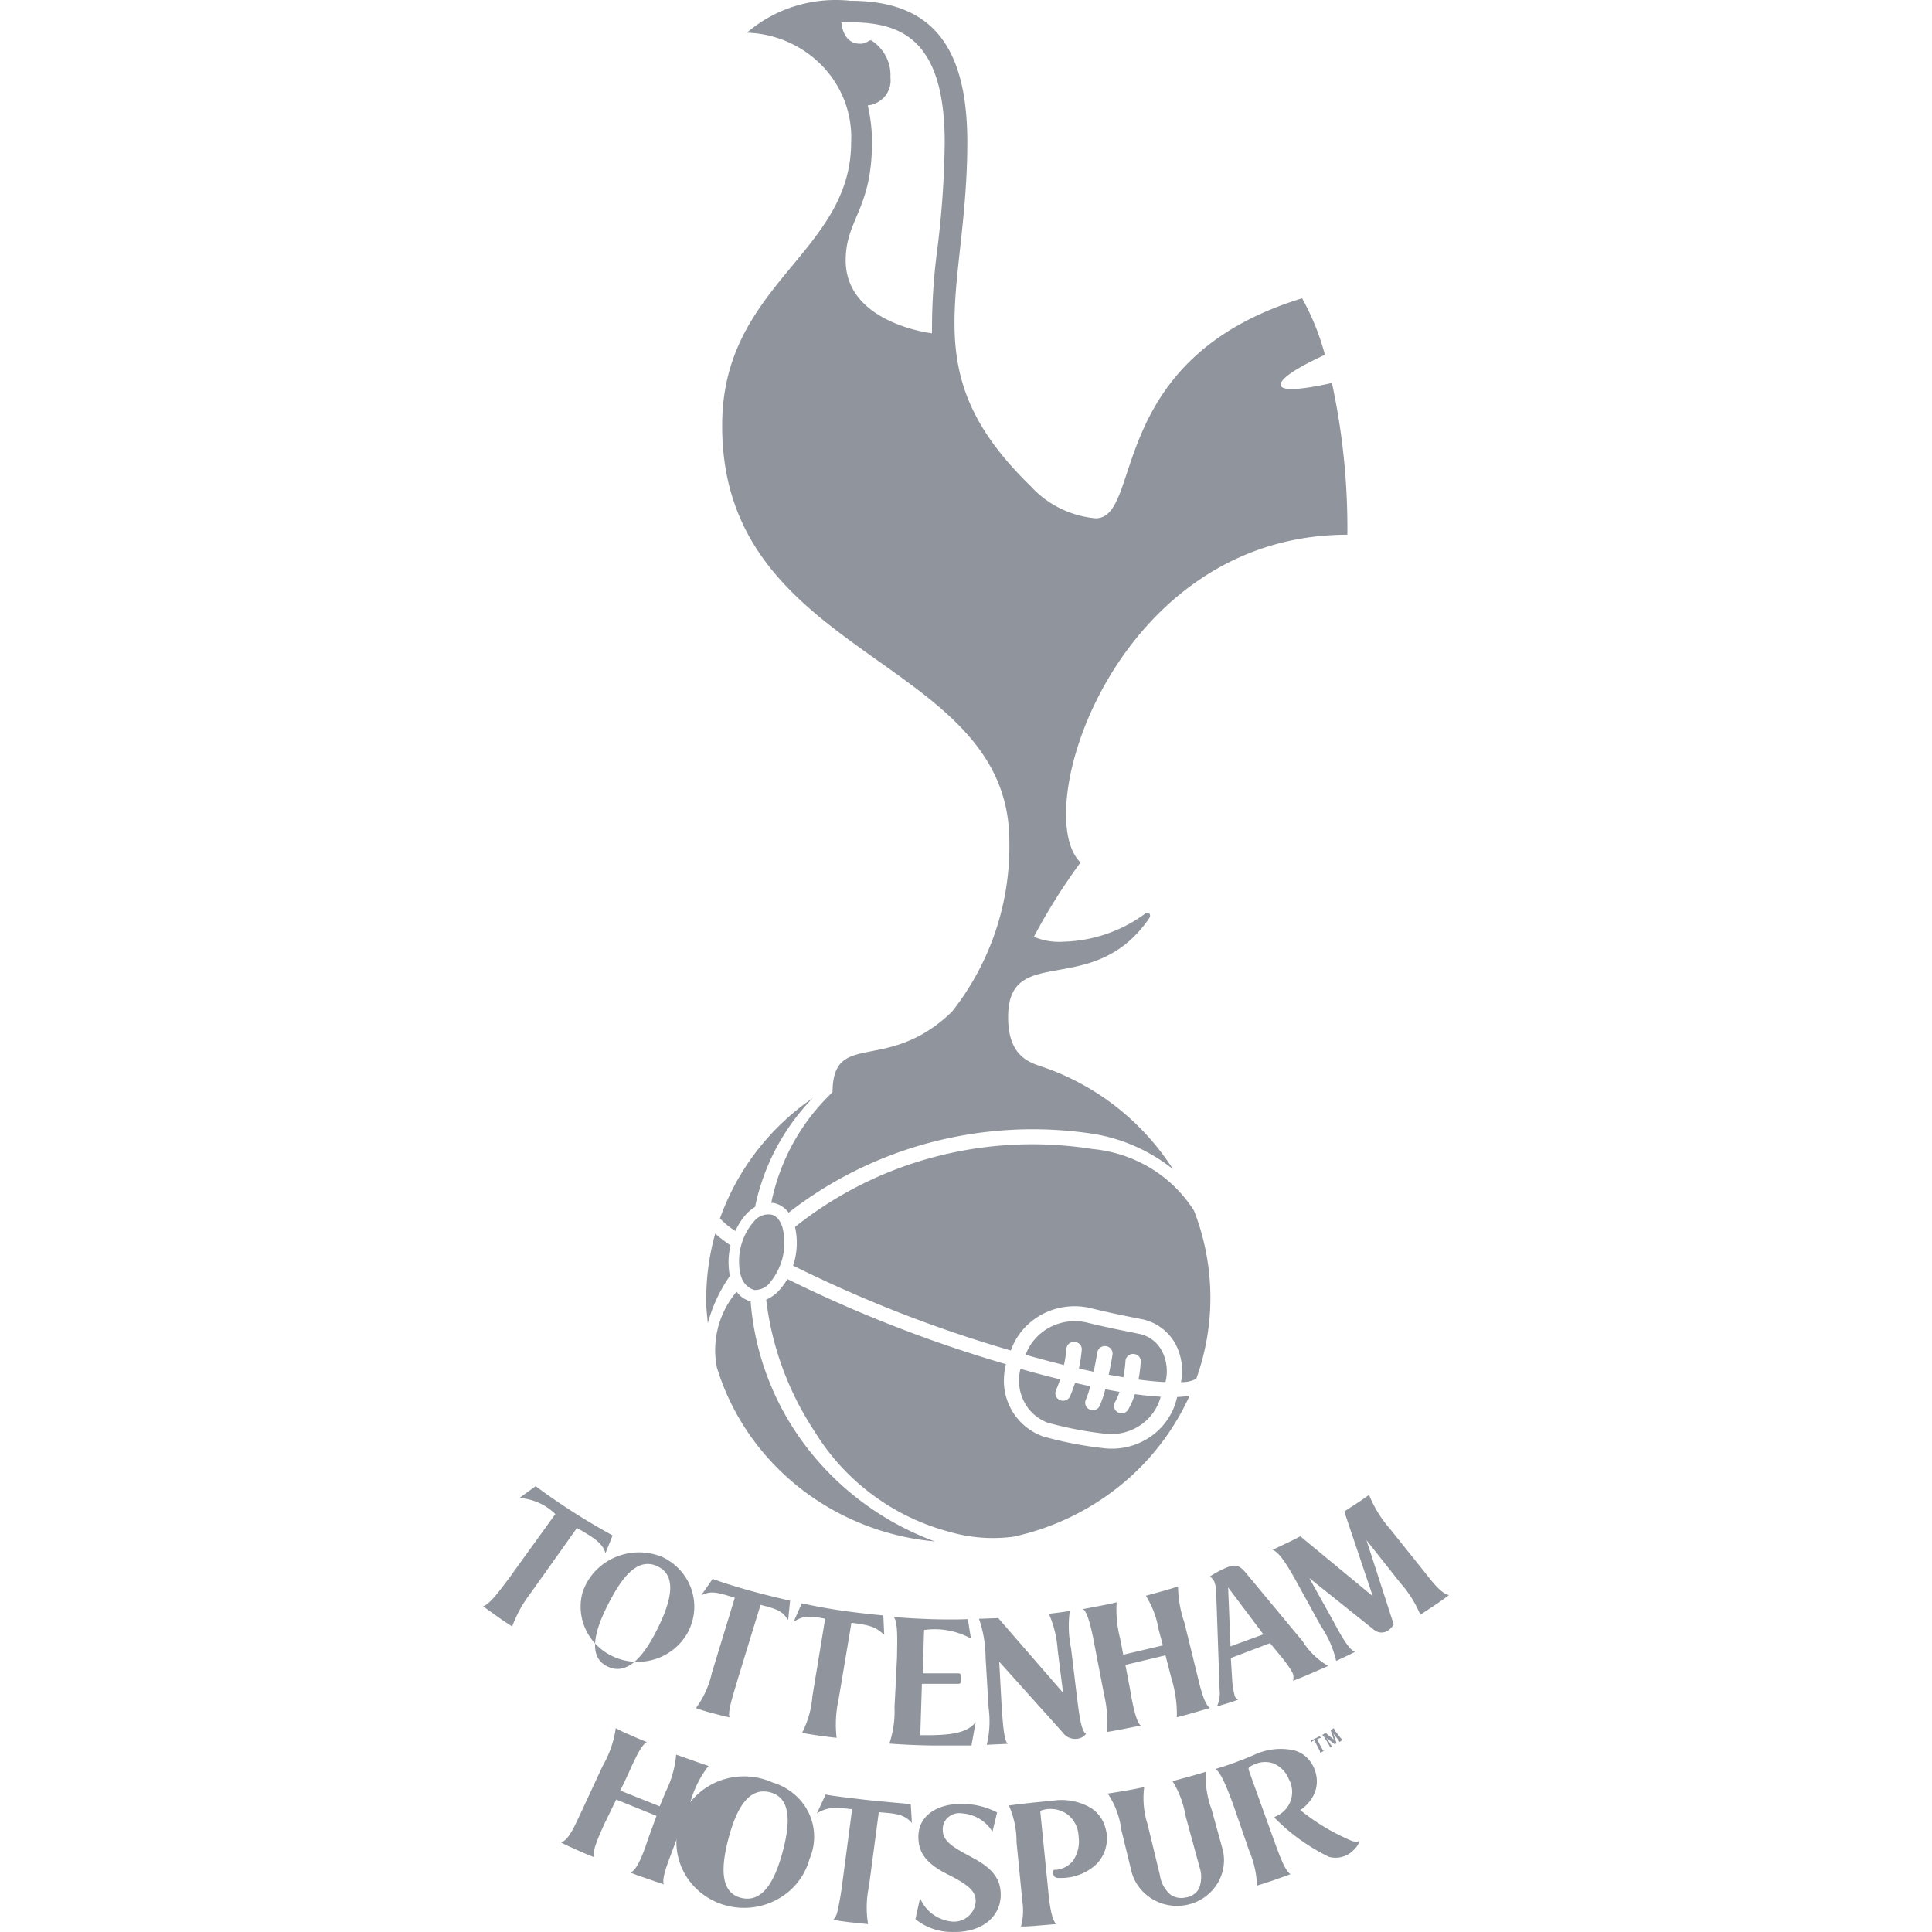 <svg width="40" height="40" viewBox="0 0 40 40" fill="none" xmlns="http://www.w3.org/2000/svg">
    <path d="m12.535 32.16.148-.371s-.423-.23-.823-.488a13.09 13.09 0 0 1-.77-.531l-.338.244c.282.019.547.137.745.333l-.949 1.315c-.151.2-.404.56-.548.594l.298.213c.146.106.306.205.306.205a2.56 2.56 0 0 1 .366-.668l.976-1.372c.303.18.535.302.59.527zM27.326 35.945l-.092.047-.092.045v.046c.01-.023.042-.04.071-.053l.09.177a.174.174 0 0 1 .029.081l.038-.017.04-.02c-.016 0-.04-.05-.056-.078l-.085-.161a.167.167 0 0 1 .08-.029l-.023-.038zM12.057 32.983a1.11 1.11 0 0 0 .023.638c.07.206.197.388.37.526a1.208 1.208 0 0 0 1.251.151c.202-.093.372-.239.492-.422a1.12 1.12 0 0 0-.001-1.224c-.12-.183-.29-.33-.492-.422a1.262 1.262 0 0 0-.993.024c-.155.071-.293.173-.405.298a1.18 1.18 0 0 0-.245.431zm1.551-.556c.434.2.269.757.012 1.28-.258.522-.602 1-1.034.8-.433-.2-.267-.76 0-1.283.266-.522.59-.997 1.026-.797h-.004zM15.106 35.557c-.06-.102.129-.638.165-.78l.475-1.55c.393.098.45.14.572.313l.04-.4s-.375-.082-.833-.208c-.505-.14-.77-.243-.77-.243l-.236.339c.195-.087.288-.078.694.053l-.476 1.56c-.057.26-.169.506-.327.722.114.043.232.079.35.108.214.059.346.086.346.086zM17.628 33.598c.445.055.509.103.679.248l-.019-.4s-.425-.038-.878-.103c-.452-.066-.81-.149-.81-.149l-.167.38c.182-.105.264-.135.651-.06l-.265 1.612c-.02.26-.093.515-.212.75 0 0 .133.028.349.058.215.03.365.046.365.046-.03-.264-.017-.53.04-.79l.267-1.592zM18.52 35.35c.01.253-.026.507-.107.749 0 0 .403.034.912.04h.788l.088-.487c-.182.245-.572.28-1.148.273l.034-1.063h.745c.07 0 .072-.037.072-.108 0-.071 0-.108-.07-.11h-.73l.028-.897a1.56 1.56 0 0 1 .97.177l-.064-.402s-.284.016-.786 0c-.385-.016-.332-.014-.75-.042.097.093.071.545.07.825l-.052 1.044zM22.302 36a.265.265 0 0 0 .183-.103c-.092-.052-.134-.332-.183-.72l-.126-1.044a2.299 2.299 0 0 1-.027-.781s-.06.012-.223.034l-.21.026c.104.239.165.492.182.75l.112.886-1.342-1.547-.4.014c.09.257.136.526.137.797l.063 1.048c.035.255.021.513-.038.764l.434-.02c-.094-.074-.11-.625-.126-.773l-.05-.927 1.31 1.46a.32.32 0 0 0 .304.136zM24.716 35.459l.334-.097c-.137-.09-.228-.555-.275-.736l-.252-1.026a2.434 2.434 0 0 1-.133-.755s-.099.035-.327.1l-.34.093c.133.211.222.446.263.69l.09.338-.82.193-.064-.331a2.415 2.415 0 0 1-.073-.755s-.115.032-.354.076l-.345.066c.112.056.205.55.241.744l.201 1.042c.059.249.075.505.048.759 0 0 .142-.022.345-.062l.365-.073c-.111-.066-.199-.603-.226-.762l-.094-.493.83-.198.125.485c.08.259.117.528.11.798 0 0 .24-.062.351-.096zM26.967 33.977l-1.19-1.433c-.137-.154-.215-.158-.401-.082-.114.05-.223.11-.326.177a.294.294 0 0 1 .089.103.691.691 0 0 1 .04.204l.072 2.05a.638.638 0 0 1-.056.335l.215-.065c.14-.044.225-.075.225-.075a.147.147 0 0 1-.071-.076 1.764 1.764 0 0 1-.054-.354l-.027-.433.812-.308.236.285c.083.1.158.206.224.318a.245.245 0 0 1 .015.177s.151-.057.38-.156l.35-.152a1.529 1.529 0 0 1-.533-.515zm-1.49.109-.05-1.22.73.971-.68.249zM29.429 32.466l-.646-.807a2.463 2.463 0 0 1-.438-.709s-.136.098-.283.194c-.148.095-.23.15-.23.15l.59 1.753-1.5-1.24s-.12.065-.258.13l-.316.15c.15.058.323.354.48.634l.52.946c.15.22.257.465.316.721l.183-.086c.117-.055.208-.103.208-.103-.148-.042-.365-.482-.482-.693l-.466-.835 1.33 1.064a.245.245 0 0 0 .32.01.455.455 0 0 0 .099-.111l-.564-1.746.701.886c.174.196.314.418.413.658l.284-.188c.164-.108.31-.22.31-.22-.179-.023-.434-.392-.571-.558zM27.412 35.9l-.042.022c.022 0 .046.04.06.065l.067.108c.01.016.042.064.038.087l.023-.012.026-.014c-.02-.01-.046-.055-.06-.08l-.06-.094.153.119a.026.026 0 0 0 .02.008.026.026 0 0 0 .02-.008l.013-.013-.065-.198.077.1c.02.023.038.049.048.077l.033-.021.037-.025a.281.281 0 0 1-.066-.068l-.073-.092a.175.175 0 0 1-.044-.083l-.035.023-.033.018.066.197-.17-.139-.033.023zM14.669 36.561s-.182-.06-.32-.11l-.35-.123a2.131 2.131 0 0 1-.217.769l-.124.301-.816-.326.128-.266c.1-.213.29-.686.425-.737a7.318 7.318 0 0 1-.354-.151c-.1-.04-.197-.087-.292-.138-.04.275-.132.54-.272.783l-.436.938c-.137.283-.243.565-.422.65 0 0 .057.03.31.144.216.097.366.154.366.154-.046-.122.142-.516.22-.691l.243-.5.834.338-.16.438c-.051.138-.212.69-.383.734.14.058.215.081.348.127l.347.12c-.053-.134.106-.502.199-.758l.348-.937c.075-.274.203-.532.378-.759z" fill="#90949C"/>
    <path d="M15.996 36.905a1.44 1.44 0 0 0-.837-.106 1.414 1.414 0 0 0-.747.38 1.348 1.348 0 0 0-.387.727c-.05.276-.01.56.112.812.122.253.322.463.571.602a1.437 1.437 0 0 0 1.603-.141c.22-.18.377-.423.45-.693a1.148 1.148 0 0 0-.325-1.345 1.223 1.223 0 0 0-.44-.236zm.207 1.438c-.148.549-.391 1.063-.855.951-.463-.111-.41-.687-.263-1.24.148-.553.39-1.064.855-.947.465.117.41.688.263 1.236zM17.892 37.26c-.365-.044-.662-.077-.797-.107l-.183.392c.183-.11.301-.14.73-.087l-.202 1.528a5.91 5.91 0 0 1-.108.615.37.37 0 0 1-.079.147c.073.012.24.04.366.053.126.012.266.027.354.037a2.095 2.095 0 0 1 .018-.785l.203-1.533c.365.027.527.044.686.223l-.024-.391s-.72-.064-.964-.092zM20.183 38.488c-.38-.206-.663-.34-.663-.59a.324.324 0 0 1 .107-.269.345.345 0 0 1 .282-.086c.13.008.257.046.368.113a.779.779 0 0 1 .27.268l.097-.399c-.23-.12-.486-.18-.747-.177-.477 0-.883.23-.883.682 0 .334.167.557.613.78.445.224.574.355.573.548a.431.431 0 0 1-.156.32.456.456 0 0 1-.349.105.812.812 0 0 1-.391-.156.78.78 0 0 1-.255-.33l-.096.437c.222.18.505.274.794.265.593.01.978-.324.972-.783-.005-.253-.104-.49-.536-.728zM22.875 37.809a.694.694 0 0 0-.284-.374 1.193 1.193 0 0 0-.79-.154c-.598.055-.913.1-.913.1.105.24.159.496.158.756l.122 1.24c.025.17.014.344-.03.51 0 0 .15 0 .342-.019.254-.02.388-.033.388-.033-.117-.101-.157-.592-.17-.732l-.159-1.584c0-.005 0-.01.002-.015a.038.038 0 0 1 .008-.013.04.04 0 0 1 .012-.008.599.599 0 0 1 .549.089.604.604 0 0 1 .221.451.707.707 0 0 1-.124.513.516.516 0 0 1-.345.177h-.03c-.028 0-.027.035-.027.035v.02c0 .085.037.122.161.113a1.06 1.06 0 0 0 .741-.292.75.75 0 0 0 .206-.445.89.89 0 0 0 0-.177.985.985 0 0 0-.038-.158zM25.087 37.47a2.05 2.05 0 0 1-.126-.786c-.073.024-.182.053-.343.1l-.343.093c.136.217.227.458.268.709l.29 1.063a.649.649 0 0 1-.013.46.372.372 0 0 1-.271.176.4.4 0 0 1-.309-.053.642.642 0 0 1-.224-.404l-.258-1.063a1.753 1.753 0 0 1-.068-.766s-.113.027-.355.07c-.243.042-.4.065-.4.065.152.227.248.485.281.753l.203.831c.055.245.209.458.427.593.217.135.48.18.733.126a.973.973 0 0 0 .61-.415.922.922 0 0 0 .13-.712l-.232-.84zM27.962 38.103a4.38 4.38 0 0 1-1.04-.627.845.845 0 0 0 .25-.264.638.638 0 0 0 .081-.45.695.695 0 0 0-.118-.282.596.596 0 0 0-.345-.241 1.291 1.291 0 0 0-.832.097c-.26.112-.526.209-.796.29.126.068.277.488.365.722l.336.971c.098.229.153.472.162.72 0 0 .128-.036.342-.11.213-.074.352-.127.352-.127-.125-.07-.261-.482-.34-.693l-.518-1.44c-.023-.063 0-.08 0-.08a.586.586 0 0 1 .128-.067.533.533 0 0 1 .364-.017.587.587 0 0 1 .333.335.546.546 0 0 1-.263.762l-.023.01a.018.018 0 0 0-.012.023c.324.33.705.604 1.125.809a.517.517 0 0 0 .536-.167.354.354 0 0 0 .096-.16.24.24 0 0 1-.183-.014zM15.541 26.943a.512.512 0 0 1-.29-.2 1.89 1.89 0 0 0-.384.74c-.07.271-.079.554-.025.828.296.97.884 1.83 1.688 2.472a5.298 5.298 0 0 0 2.823 1.13 5.932 5.932 0 0 1-2.65-1.947 5.675 5.675 0 0 1-1.162-3.023zM14.655 27.395c.094-.348.248-.679.456-.978-.04-.21-.036-.425.014-.633a2.875 2.875 0 0 1-.317-.244c-.14.5-.202 1.018-.183 1.536.009.107.019.213.03.32z" fill="#90949C"/>
    <path d="M20.979 31.816a5.298 5.298 0 0 0 2.184-1.036 5.095 5.095 0 0 0 1.466-1.882 1.82 1.82 0 0 1-.258.025c-.069.325-.259.614-.534.81a1.41 1.41 0 0 1-.957.253 7.793 7.793 0 0 1-1.29-.248 1.223 1.223 0 0 1-.805-1.105c-.004-.131.01-.262.042-.389a27.671 27.671 0 0 1-4.526-1.763c-.04.073-.09.142-.145.205a.777.777 0 0 1-.293.222c.116.974.46 1.909 1.005 2.733a4.678 4.678 0 0 0 2.793 2.075 3.23 3.23 0 0 0 1.317.1zM15.226 25.486c.05-.116.118-.224.2-.322a.942.942 0 0 1 .207-.177 4.548 4.548 0 0 1 1.192-2.251 5.104 5.104 0 0 0-1.919 2.49c.095.1.202.187.32.26zM15.62 26.708a.396.396 0 0 0 .34-.178 1.28 1.28 0 0 0 .233-1.141c-.05-.138-.13-.225-.229-.243a.385.385 0 0 0-.35.137 1.254 1.254 0 0 0-.308.934c.003.08.019.16.047.236a.404.404 0 0 0 .266.255z" fill="#90949C"/>
    <path d="M24.045 27.95a.684.684 0 0 0-.444-.33l-.202-.042a19.47 19.47 0 0 1-.873-.19 1.108 1.108 0 0 0-.778.086c-.24.123-.423.328-.514.575.27.077.535.148.794.212.025-.111.042-.223.051-.336a.153.153 0 0 1 .054-.106.164.164 0 0 1 .224.014c.028.03.042.07.04.112-.012.13-.031.26-.06.388l.153.035.153.032c.046-.216.075-.4.077-.404a.153.153 0 0 1 .063-.098.163.163 0 0 1 .22.032.15.15 0 0 1 .03.112c0 .015-.032.199-.078.42l.303.053c.021-.11.036-.223.044-.336a.151.151 0 0 1 .052-.107.16.16 0 0 1 .114-.04.16.16 0 0 1 .11.05.151.151 0 0 1 .04.111 3.05 3.05 0 0 1-.046.369c.219.03.404.046.557.053a.905.905 0 0 0-.084-.665zM20.897 17.416a5.516 5.516 0 0 1-1.188 3.53c-1.35 1.308-2.46.355-2.473 1.668a4.34 4.34 0 0 0-1.268 2.29h.04a.51.51 0 0 1 .319.203 8.167 8.167 0 0 1 3.003-1.47 8.306 8.306 0 0 1 3.359-.153 3.587 3.587 0 0 1 1.595.721 5.196 5.196 0 0 0-2.68-2.11c-.267-.093-.732-.2-.732-1.036 0-1.56 1.758-.354 2.92-2.046.057-.084-.024-.156-.092-.09a2.976 2.976 0 0 1-1.666.573 1.366 1.366 0 0 1-.629-.1c.283-.536.606-1.05.966-1.539-1.074-1.044.73-6.786 5.525-6.786.01-1.056-.097-2.11-.32-3.142-.116.026-1.018.234-1.058.05-.04-.185.665-.518.913-.633a5.12 5.12 0 0 0-.472-1.17c-4.103 1.257-3.285 4.555-4.277 4.555-.52-.048-1.001-.287-1.345-.668-2.451-2.38-1.31-3.956-1.31-7.12 0-2.126-.852-2.927-2.425-2.927a2.85 2.85 0 0 0-1.14.11 2.792 2.792 0 0 0-.997.55c.295.01.586.076.855.196.27.119.51.29.712.5.2.21.356.458.458.728.1.27.146.557.132.844 0 2.303-2.67 2.938-2.67 5.859-.018 4.866 5.945 4.776 5.945 8.613zM18.053 2.949a3.207 3.207 0 0 0-.088-.766.54.54 0 0 0 .36-.194.511.511 0 0 0 .11-.385.838.838 0 0 0-.093-.437.867.867 0 0 0-.305-.333c-.068 0-.086.071-.232.071-.365 0-.385-.444-.385-.444h.164c1.026 0 1.975.303 1.975 2.491a19.351 19.351 0 0 1-.148 2.168c-.08.59-.119 1.185-.115 1.781 0 0-1.787-.204-1.787-1.51 0-.85.544-1.056.544-2.442zM21.95 28.558a19.566 19.566 0 0 1-.822-.218.961.961 0 0 0 .06.65c.098.213.279.38.502.465.4.11.807.188 1.22.232.25.022.5-.043.706-.184a1.03 1.03 0 0 0 .415-.585 6.867 6.867 0 0 1-.534-.053c-.035.11-.08.217-.138.319a.157.157 0 0 1-.097.071.159.159 0 0 1-.12-.015.159.159 0 0 1-.073-.093.15.15 0 0 1 .016-.116 1.38 1.38 0 0 0 .094-.214c-.098-.016-.197-.036-.295-.054a2.31 2.31 0 0 1-.114.34.153.153 0 0 1-.086.083.16.16 0 0 1-.206-.088.151.151 0 0 1 .003-.118c.037-.09.068-.184.092-.279l-.153-.033-.162-.037c-.03.09-.062.177-.102.276a.156.156 0 0 1-.087.082.162.162 0 0 1-.121 0 .158.158 0 0 1-.087-.083.147.147 0 0 1-.011-.06c0-.02.003-.04.011-.058a2.85 2.85 0 0 0 .089-.23z" fill="#90949C"/>
    <path d="M20.928 27.96c.114-.323.35-.593.661-.755.31-.162.673-.203 1.014-.116.407.099.668.15.86.188l.21.042a1.03 1.03 0 0 1 .648.479c.14.248.187.538.13.817a.61.61 0 0 0 .317-.07 4.956 4.956 0 0 0-.047-3.478 2.734 2.734 0 0 0-.896-.88 2.83 2.83 0 0 0-1.206-.398 7.95 7.95 0 0 0-3.259.161 7.816 7.816 0 0 0-2.9 1.453c.06.265.047.542-.04.8a27.097 27.097 0 0 0 4.508 1.758z" fill="#90949C"/>
</svg>
